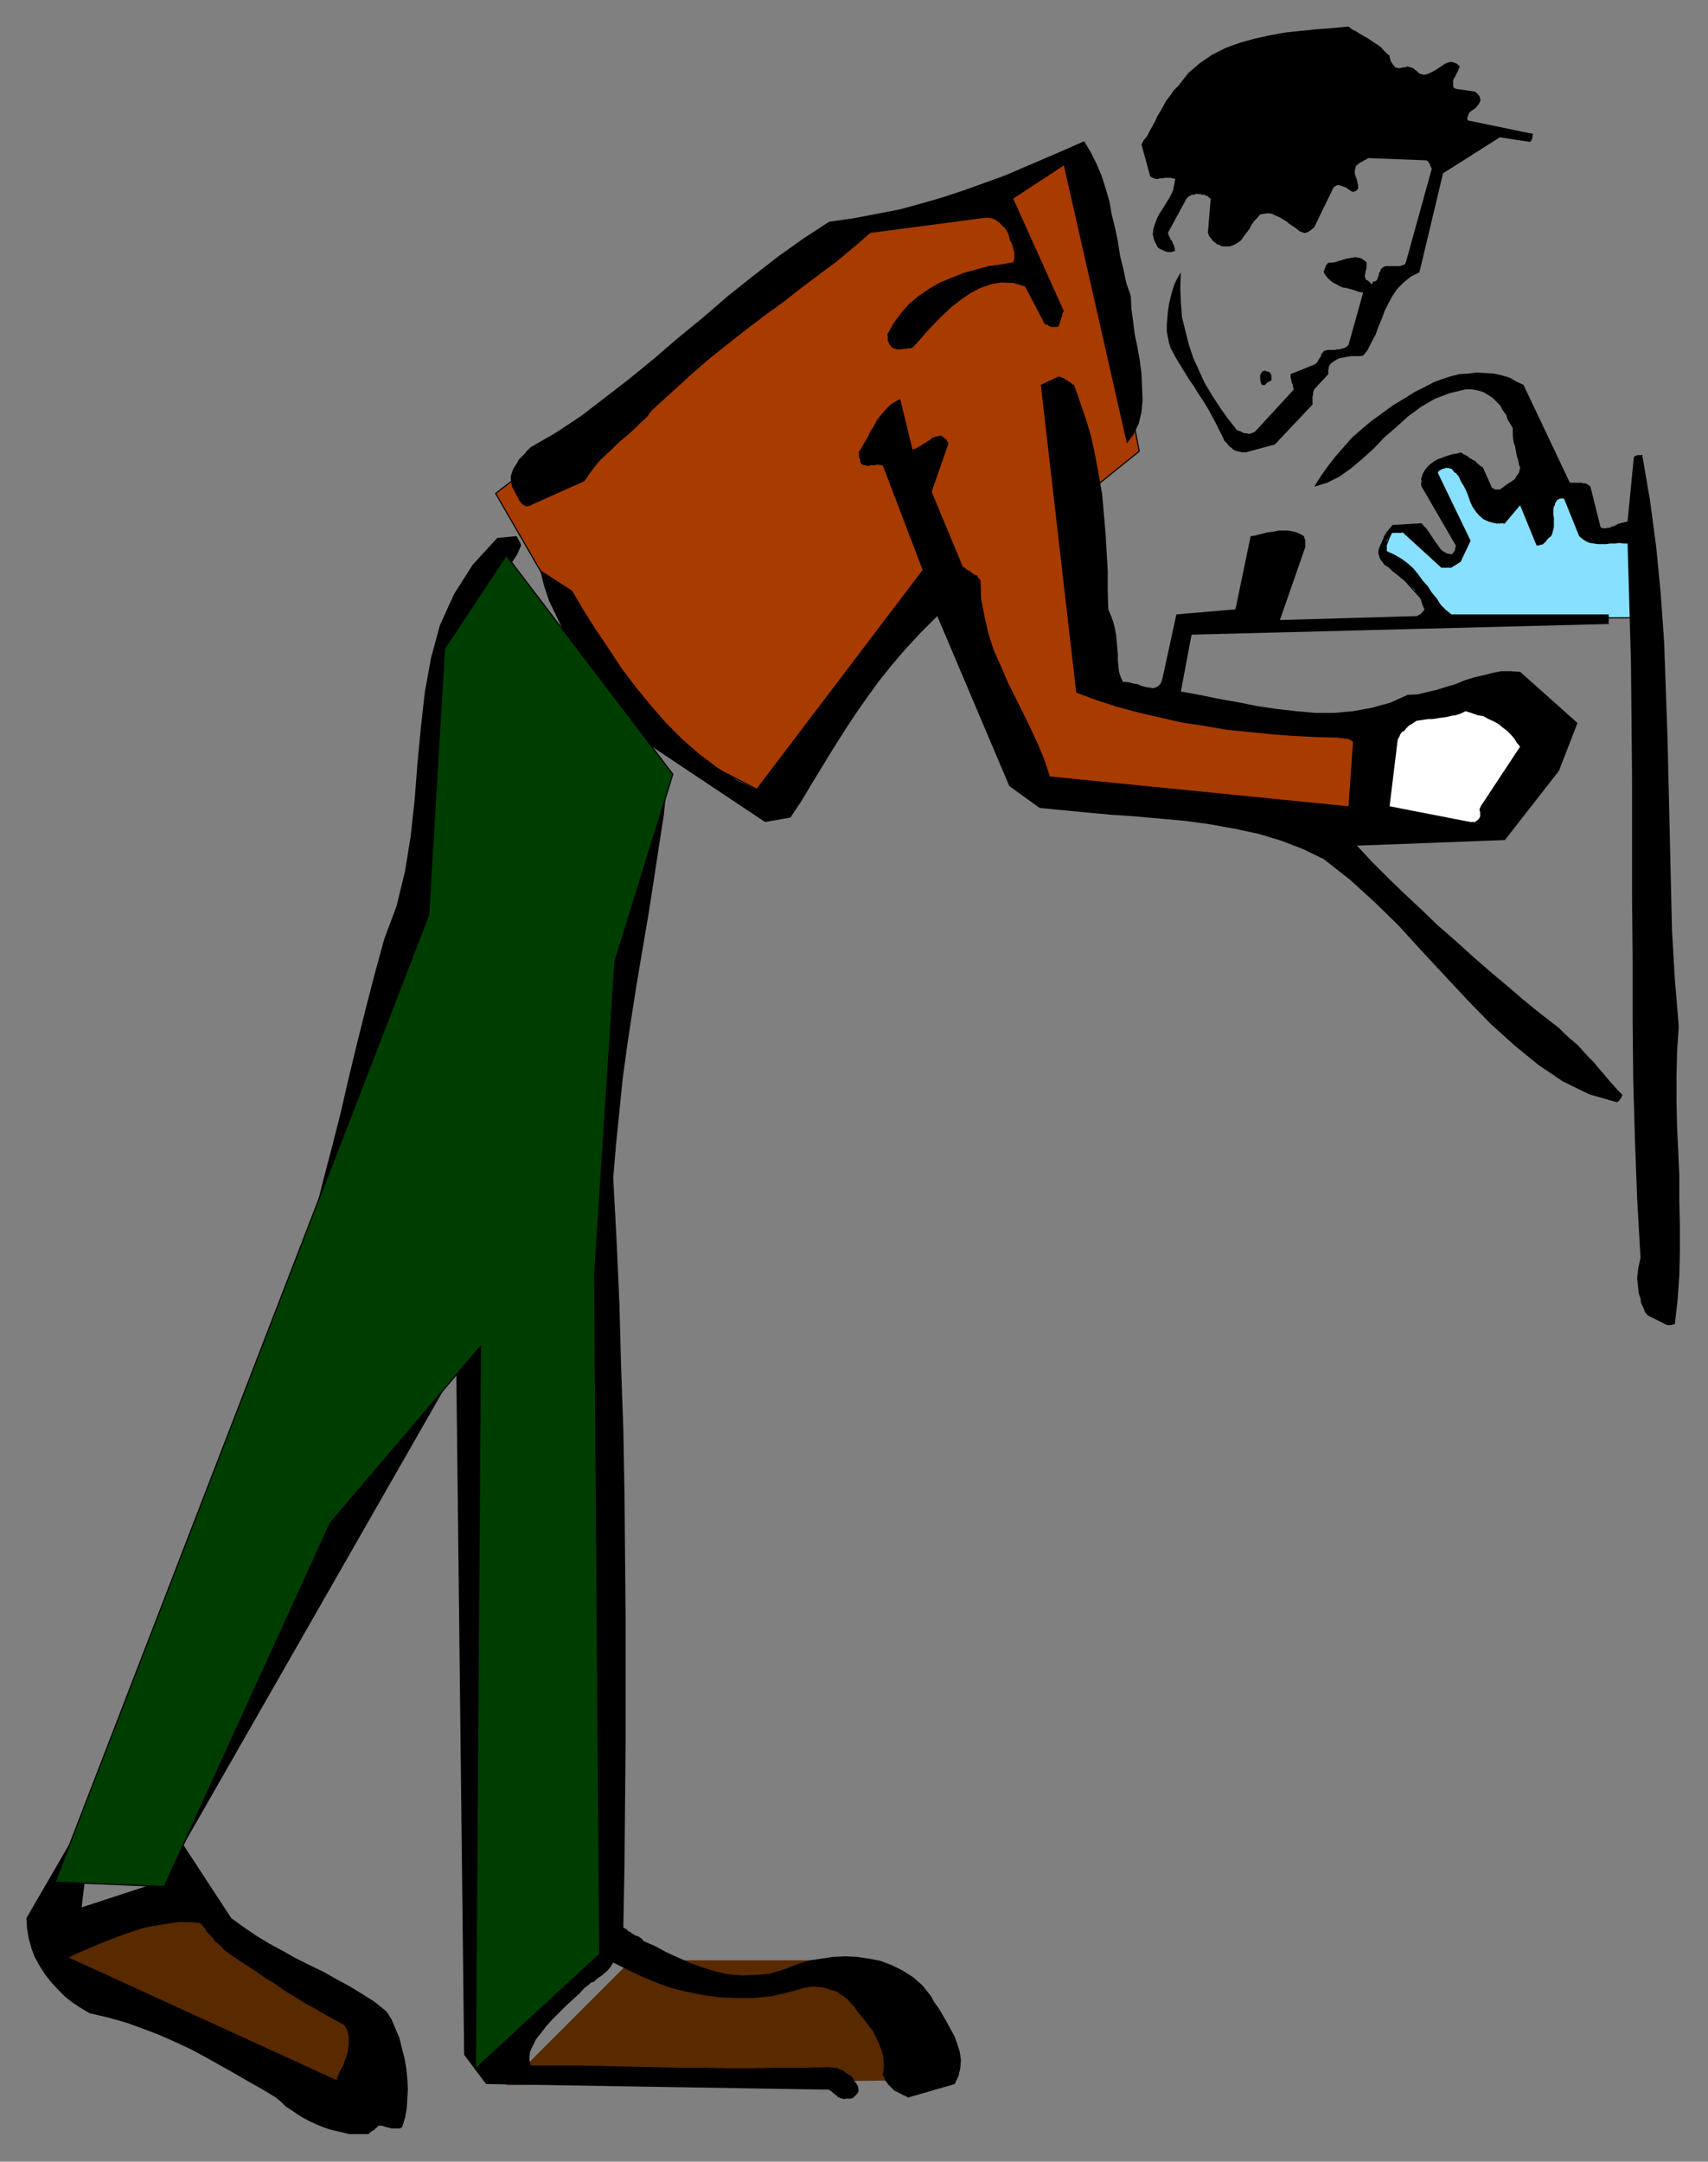 <?xml version="1.0" encoding="UTF-8" standalone="no"?>
<svg
   xmlns:dc="http://purl.org/dc/elements/1.1/"
   xmlns:cc="http://creativecommons.org/ns#"
   xmlns:rdf="http://www.w3.org/1999/02/22-rdf-syntax-ns#"
   xmlns:svg="http://www.w3.org/2000/svg"
   xmlns="http://www.w3.org/2000/svg"
   xmlns:sodipodi="http://sodipodi.sourceforge.net/DTD/sodipodi-0.dtd"
   xmlns:inkscape="http://www.inkscape.org/namespaces/inkscape"
   version="1.0"
   width="129.808mm"
   height="164.262mm"
   id="svg33"
   sodipodi:docname="CCM01281.WMF">
  <rect width="100%" height="100%" fill="#808080" stroke="none"/>
  <sodipodi:namedview
     pagecolor="#ffffff"
     bordercolor="#666666"
     borderopacity="1"
     objecttolerance="10"
     gridtolerance="10"
     guidetolerance="10"
     inkscape:pageopacity="0"
     inkscape:pageshadow="2"
     inkscape:window-width="640"
     inkscape:window-height="480"
     id="namedview35" />
  <defs
     id="defs3">
    <pattern
       id="WMFhbasepattern"
       patternUnits="userSpaceOnUse"
       width="6"
       height="6"
       x="0"
       y="0" />
  </defs>
  <path
     style="fill:#87e0ff;fill-rule:evenodd;fill-opacity:1;stroke:none;"
     d="  M 413.372,177.589   L 397.051,159.491   L 399.636,152.866   L 408.201,151.896   L 416.766,161.592   L 419.998,156.744   L 411.272,135.737   L 417.736,131.536   L 430.179,145.432   L 452.964,141.231   L 457.812,154.482   L 468.963,154.482   L 470.094,177.428   L 413.372,177.589   L 413.372,177.589  z "
     id="path5" />
  <path
     style="fill:none;stroke:#000000;stroke-width:0.323px;stroke-linecap:round;stroke-linejoin:round;stroke-miterlimit:4;stroke-dasharray:none;stroke-opacity:1;"
     d="  M 413.372,177.589   L 397.051,159.491   L 399.636,152.866   L 408.201,151.896   L 416.766,161.592   L 419.998,156.744   L 411.272,135.737   L 417.736,131.536   L 430.179,145.432   L 452.964,141.231   L 457.812,154.482   L 468.963,154.482   L 470.094,177.428   L 413.372,177.589   L 413.372,177.589  "
     id="path7" />
  <path
     style="fill:#592900;fill-rule:evenodd;fill-opacity:1;stroke:none;"
     d="  M 145.44,598.858   L 264.539,597.404   L 251.449,562.985   L 181.315,562.985   L 145.44,598.858   L 145.44,598.858  z "
     id="path9" />
  <path
     style="fill:#a83b00;fill-rule:evenodd;fill-opacity:1;stroke:none;"
     d="  M 142.369,141.716   L 239.329,66.899   L 310.756,44.438   L 327.24,129.596   L 312.211,141.716   L 313.827,198.111   L 394.142,213.301   L 391.072,237.055   L 298.798,229.622   L 272.134,165.308   L 225.917,231.076   L 191.496,213.301   L 160.307,172.741   L 142.369,141.716   L 142.369,141.716  z "
     id="path11" />
  <path
     style="fill:none;stroke:#000000;stroke-width:0.323px;stroke-linecap:round;stroke-linejoin:round;stroke-miterlimit:4;stroke-dasharray:none;stroke-opacity:1;"
     d="  M 142.369,141.716   L 239.329,66.899   L 310.756,44.438   L 327.24,129.596   L 312.211,141.716   L 313.827,198.111   L 394.142,213.301   L 391.072,237.055   L 298.798,229.622   L 272.134,165.308   L 225.917,231.076   L 191.496,213.301   L 160.307,172.741   L 142.369,141.716   L 142.369,141.716  "
     id="path13" />
  <path
     style="fill:#000000;fill-rule:evenodd;fill-opacity:1;stroke:none;"
     d="  M 100.353,612.917   L 105.848,612.917   L 106.171,612.594   L 106.333,612.432   L 106.494,612.271   L 106.817,612.109   L 106.979,611.947   L 107.302,611.786   L 107.625,611.624   L 107.787,611.301   L 108.11,611.139   L 108.433,610.816   L 108.595,610.655   L 108.595,610.493   L 109.08,610.493   L 109.726,610.493   L 110.211,610.655   L 110.696,610.816   L 111.342,610.978   L 111.989,611.139   L 112.635,611.301   L 113.12,611.301   L 113.928,611.301   L 114.574,611.301   L 115.221,611.139   L 115.544,610.816   L 116.352,608.231   L 116.837,605.484   L 116.998,602.737   L 117.16,599.99   L 116.998,596.919   L 116.675,593.849   L 116.19,591.102   L 115.382,588.032   L 114.736,585.285   L 113.605,582.699   L 112.473,579.952   L 111.019,577.69   L 107.625,574.943   L 104.07,572.681   L 100.353,570.418   L 96.475,568.318   L 92.758,566.217   L 88.718,564.278   L 84.84,562.339   L 81.123,560.238   L 77.245,558.137   L 73.528,555.875   L 69.973,553.451   L 66.418,550.866   L 52.682,529.859   L 131.057,392.829   L 133.32,590.132   L 139.622,598.535   L 238.198,600.151   L 238.521,600.474   L 238.845,600.636   L 239.168,600.959   L 239.491,601.282   L 239.814,601.444   L 240.137,601.767   L 240.461,601.929   L 240.622,602.252   L 241.107,602.413   L 241.43,602.575   L 242.077,602.737   L 242.561,602.898   L 242.885,602.737   L 243.369,602.737   L 243.854,602.737   L 244.339,602.737   L 244.824,602.575   L 245.147,602.413   L 245.47,602.09   L 245.793,601.767   L 246.117,601.444   L 246.44,600.959   L 246.601,600.636   L 246.601,600.151   L 246.44,599.182   L 245.955,598.374   L 245.47,597.727   L 245.147,597.081   L 244.501,596.273   L 243.693,595.788   L 242.885,595.303   L 242.238,594.657   L 241.269,594.334   L 240.299,593.849   L 239.329,593.849   L 238.198,593.687   L 230.926,593.849   L 223.493,593.849   L 216.382,594.011   L 209.272,594.011   L 202.161,593.849   L 195.051,593.849   L 187.941,593.687   L 180.83,593.526   L 173.72,593.364   L 166.771,593.203   L 159.661,593.203   L 152.389,593.203   L 152.065,591.425   L 152.227,589.324   L 153.035,587.547   L 154.005,585.608   L 155.459,583.83   L 156.913,581.891   L 158.691,579.952   L 160.63,578.013   L 162.569,576.074   L 164.509,574.296   L 166.448,572.519   L 167.902,570.903   L 169.033,570.095   L 169.68,569.449   L 170.649,569.126   L 171.296,568.479   L 172.104,567.833   L 172.912,567.348   L 173.397,566.863   L 174.043,566.379   L 174.689,565.732   L 175.336,564.924   L 175.659,564.439   L 176.144,563.631   L 180.022,565.571   L 184.062,567.51   L 188.264,569.287   L 192.627,570.903   L 197.313,572.034   L 202.161,573.004   L 207.009,573.65   L 211.696,573.812   L 216.705,573.812   L 221.553,573.327   L 226.401,572.196   L 231.088,570.903   L 232.865,570.58   L 234.481,570.58   L 236.097,570.741   L 237.39,571.065   L 238.683,571.549   L 240.137,571.873   L 241.269,572.681   L 242.561,573.489   L 243.531,574.296   L 244.501,575.428   L 245.47,576.397   L 246.278,577.69   L 247.409,578.983   L 248.541,580.437   L 249.51,581.73   L 250.641,583.184   L 251.449,584.638   L 252.096,586.093   L 252.742,587.547   L 253.389,589.324   L 253.712,590.779   L 253.873,592.395   L 253.873,594.011   L 253.55,595.95   L 254.035,596.596   L 254.197,597.404   L 254.681,598.05   L 255.166,598.697   L 255.813,599.343   L 256.297,599.828   L 256.944,600.474   L 257.752,600.798   L 258.398,601.121   L 259.206,601.605   L 260.014,601.929   L 260.822,602.413   L 274.235,598.535   L 275.366,596.111   L 275.851,593.849   L 276.012,591.587   L 275.689,589.324   L 275.043,587.224   L 274.235,584.962   L 273.104,582.861   L 271.972,580.76   L 270.841,578.821   L 269.71,576.882   L 268.417,575.104   L 267.448,573.327   L 265.024,570.257   L 262.276,567.833   L 259.206,565.894   L 256.297,564.439   L 252.904,563.147   L 249.51,562.5   L 246.278,562.016   L 242.885,561.854   L 239.329,562.016   L 236.097,562.5   L 232.704,562.985   L 229.472,563.955   L 225.27,565.571   L 221.069,566.863   L 217.029,567.186   L 213.15,567.348   L 209.272,567.025   L 205.555,566.217   L 202,565.086   L 198.283,563.793   L 195.051,562.339   L 191.496,560.723   L 188.264,558.945   L 184.87,557.491   L 184.385,556.845   L 183.739,556.36   L 183.093,556.037   L 182.446,555.875   L 182.123,555.552   L 181.638,555.39   L 181.315,555.067   L 180.83,554.744   L 180.345,554.582   L 180.184,554.259   L 179.699,553.936   L 179.053,553.613   L 179.376,535.838   L 179.537,518.224   L 179.699,500.288   L 179.699,482.351   L 179.699,464.414   L 179.537,446.478   L 179.376,428.702   L 179.053,410.604   L 178.406,392.506   L 177.921,374.408   L 177.113,356.309   L 176.144,338.211   L 176.952,328.677   L 177.921,319.143   L 178.891,309.609   L 180.184,300.076   L 181.638,290.542   L 183.093,281.331   L 184.709,271.797   L 186.325,262.263   L 187.779,252.891   L 189.233,243.357   L 190.688,233.985   L 191.657,224.289   L 191.657,223.966   L 191.496,223.643   L 191.334,223.32   L 191.334,223.158   L 191.173,222.835   L 191.011,222.512   L 190.688,222.35   L 190.526,222.188   L 190.203,222.027   L 189.718,222.027   L 189.395,222.027   L 188.91,222.027   L 184.709,234.469   L 181.153,246.75   L 177.921,259.031   L 174.851,271.635   L 172.265,284.078   L 170.003,296.682   L 168.225,309.286   L 166.609,321.729   L 165.317,334.495   L 164.509,346.937   L 163.862,359.541   L 163.539,371.984   L 164.185,376.508   L 164.509,381.033   L 164.832,385.396   L 164.832,389.759   L 164.832,394.122   L 164.832,398.323   L 164.67,402.525   L 164.509,406.726   L 164.509,410.766   L 164.509,414.967   L 164.67,419.007   L 164.832,422.724   L 165.478,434.035   L 165.64,445.67   L 165.317,457.143   L 164.832,468.616   L 164.509,480.089   L 164.185,491.4   L 164.185,502.873   L 164.509,514.023   L 165.155,525.173   L 166.609,536.322   L 168.872,547.149   L 171.781,557.976   L 171.781,558.137   L 171.781,558.299   L 171.781,558.622   L 171.781,558.784   L 171.781,559.107   L 171.619,559.268   L 171.457,559.43   L 171.457,559.592   L 171.296,559.753   L 171.296,559.915   L 170.973,560.076   L 170.649,560.238   L 164.832,560.561   L 142.369,585.123   L 143.339,557.976   L 148.025,527.435   L 150.126,496.571   L 150.288,465.707   L 148.833,434.52   L 146.409,403.333   L 143.339,371.984   L 139.945,340.635   L 136.875,309.448   L 134.613,278.261   L 133.32,247.558   L 133.805,216.856   L 136.39,186.638   L 136.39,183.406   L 136.875,180.498   L 137.521,177.751   L 138.491,175.165   L 139.622,172.741   L 140.915,170.479   L 142.369,168.378   L 143.985,166.116   L 145.44,164.015   L 146.894,161.753   L 148.51,159.329   L 149.641,156.744   L 149.641,156.582   L 149.641,156.421   L 149.641,156.421   L 149.48,156.097   L 149.48,155.936   L 149.318,155.613   L 149.157,155.451   L 148.995,155.128   L 148.833,154.805   L 148.672,154.482   L 148.51,154.158   L 148.187,153.997   L 142.854,154.482   L 135.744,162.238   L 130.411,170.641   L 126.371,179.528   L 123.785,189.062   L 122.008,198.919   L 120.877,209.1   L 119.907,219.28   L 119.099,229.783   L 117.968,240.125   L 116.352,250.144   L 113.928,260.162   L 110.373,269.696   L 107.625,279.715   L 105.04,289.734   L 102.616,299.429   L 100.192,309.448   L 97.929,319.305   L 95.505,328.839   L 92.92,338.696   L 90.496,348.391   L 87.587,357.925   L 84.355,367.459   L 81.123,376.993   L 77.245,386.204   L 73.043,397.031   L 68.842,407.696   L 64.64,418.361   L 60.6,429.026   L 56.398,439.529   L 52.197,450.033   L 47.995,460.536   L 43.794,471.039   L 39.754,481.22   L 35.714,491.4   L 31.674,501.58   L 27.634,511.437   L 28.28,511.922   L 29.088,512.084   L 29.896,512.245   L 30.704,512.084   L 31.512,511.599   L 32.482,511.276   L 33.128,510.791   L 33.936,509.983   L 34.582,509.337   L 35.39,508.69   L 36.037,507.882   L 36.522,507.074   L 45.41,490.269   L 54.136,473.302   L 62.862,455.688   L 71.427,438.075   L 79.669,420.138   L 87.91,401.878   L 95.344,383.457   L 102.616,364.551   L 109.241,345.483   L 115.221,325.93   L 120.392,306.378   L 124.593,286.34   L 124.755,286.34   L 124.917,286.502   L 125.078,286.34   L 125.24,286.502   L 125.401,286.34   L 125.563,286.34   L 125.725,286.34   L 125.886,286.34   L 126.048,286.502   L 126.371,286.34   L 126.371,286.502   L 126.533,286.34   L 127.664,293.935   L 128.633,301.368   L 129.28,308.963   L 130.249,316.558   L 130.896,323.991   L 131.381,331.586   L 131.865,339.181   L 132.35,346.452   L 132.673,354.047   L 132.835,361.642   L 132.835,369.075   L 132.673,376.508   L 117.16,386.204   L 110.534,397.031   L 104.07,408.019   L 98.091,419.492   L 92.273,430.965   L 86.294,442.599   L 80.638,454.557   L 74.982,466.676   L 69.326,478.473   L 63.509,490.592   L 57.53,502.388   L 51.389,513.861   L 44.925,525.334   L 45.086,525.496   L 45.086,525.657   L 45.086,525.981   L 45.086,526.304   L 45.086,526.465   L 45.086,526.789   L 45.086,526.95   L 45.086,527.273   L 45.086,527.597   L 45.086,527.758   L 45.086,528.081   L 45.086,528.404   L 45.571,529.536   L 45.894,530.667   L 46.379,531.636   L 46.864,532.767   L 47.349,533.575   L 47.834,534.545   L 48.157,535.353   L 48.318,536.161   L 48.48,536.969   L 48.48,537.938   L 48.318,538.585   L 48.157,539.716   L 23.432,547.795   L 26.018,526.95   L 25.856,526.627   L 25.694,526.465   L 25.533,526.304   L 25.21,526.142   L 25.048,525.819   L 24.725,525.657   L 24.563,525.496   L 24.24,525.173   L 23.917,525.011   L 23.594,524.849   L 23.27,524.688   L 22.786,524.688   L 7.595,550.866   L 7.757,553.774   L 8.242,556.683   L 9.05,559.592   L 10.019,562.177   L 11.474,564.763   L 12.928,567.025   L 14.706,569.287   L 16.806,571.549   L 18.746,573.489   L 21.008,575.266   L 23.27,576.72   L 25.694,578.175   L 31.189,579.467   L 36.36,580.922   L 41.208,582.699   L 45.894,584.477   L 50.258,586.416   L 54.782,588.517   L 58.984,590.779   L 63.024,593.041   L 67.064,595.303   L 70.942,597.566   L 74.982,599.828   L 79.022,602.252   L 80.638,603.545   L 82.093,604.999   L 83.87,606.13   L 85.486,607.261   L 87.102,608.231   L 88.88,609.2   L 90.657,610.008   L 92.597,610.816   L 94.374,611.463   L 96.313,611.947   L 98.414,612.432   L 100.353,612.917   L 100.353,612.917  z "
     id="path15" />
  <path
     style="fill:#592900;fill-rule:evenodd;fill-opacity:1;stroke:none;"
     d="  M 96.798,596.919   L 97.283,595.627   L 97.929,594.334   L 98.576,593.203   L 99.061,591.748   L 99.545,590.617   L 99.869,589.324   L 100.03,588.032   L 100.192,586.739   L 100.192,585.285   L 100.03,584.154   L 99.545,582.699   L 98.899,581.568   L 96.152,580.114   L 93.243,578.498   L 90.496,576.882   L 87.587,575.266   L 84.678,573.489   L 81.77,571.711   L 79.022,569.772   L 76.114,567.994   L 73.366,566.055   L 70.619,564.278   L 67.872,562.5   L 65.125,560.561   L 64.155,559.753   L 63.509,558.945   L 62.539,558.137   L 61.731,557.491   L 61.246,556.683   L 60.6,556.037   L 59.954,555.39   L 59.307,554.744   L 58.984,553.936   L 58.499,553.451   L 58.014,552.805   L 57.53,552.32   L 54.459,551.997   L 51.227,551.997   L 48.157,552.482   L 44.925,552.966   L 41.531,553.613   L 38.461,554.582   L 35.229,555.713   L 32.158,556.845   L 28.926,558.137   L 25.856,559.43   L 22.786,560.723   L 19.715,562.177   L 96.637,597.404   L 96.798,597.242   L 96.798,597.242   L 96.798,597.242   L 96.798,597.242   L 96.798,597.081   L 96.798,597.081   L 96.798,597.081   L 96.798,596.919   L 96.798,596.919   L 96.798,596.919   L 96.798,596.919   L 96.798,596.919   L 96.798,596.919  z "
     id="path17" />
  <path
     style="fill:#000000;fill-rule:evenodd;fill-opacity:1;stroke:none;"
     d="  M 478.82,380.548   L 478.82,380.548   L 478.982,380.548   L 479.143,380.548   L 479.305,380.548   L 479.467,380.548   L 479.628,380.548   L 479.951,380.548   L 480.113,380.548   L 480.275,380.548   L 480.436,380.387   L 480.759,380.387   L 481.083,380.225   L 481.891,373.277   L 482.375,366.167   L 482.537,359.218   L 482.537,351.946   L 482.375,344.836   L 482.375,337.726   L 482.052,330.455   L 481.729,323.506   L 481.567,316.396   L 481.567,309.125   L 481.729,302.015   L 482.214,294.743   L 481.083,281.169   L 480.275,267.272   L 479.951,253.376   L 479.628,239.479   L 479.305,225.582   L 478.982,211.847   L 478.497,198.111   L 478.012,184.376   L 477.043,170.641   L 475.75,157.229   L 473.972,143.817   L 471.71,130.566   L 471.387,130.728   L 471.225,130.728   L 470.902,130.728   L 470.74,130.728   L 470.417,130.728   L 470.255,130.728   L 470.094,130.889   L 469.771,130.889   L 469.609,131.051   L 469.447,131.212   L 469.286,131.374   L 469.286,131.536   L 467.508,149.795   L 466.7,149.957   L 466.054,150.119   L 465.407,150.28   L 464.761,150.442   L 464.276,150.765   L 463.63,151.088   L 462.983,151.25   L 462.337,151.573   L 461.852,151.573   L 461.044,151.734   L 460.398,151.734   L 459.751,151.411   L 456.843,139.777   L 456.519,139.454   L 456.035,139.13   L 455.711,138.969   L 455.388,138.807   L 454.742,138.807   L 454.257,138.646   L 453.611,138.646   L 453.126,138.646   L 452.479,138.646   L 451.833,138.646   L 451.187,138.646   L 450.863,138.484   L 437.612,110.529   L 435.512,109.559   L 433.572,108.428   L 431.31,107.782   L 429.048,107.297   L 426.624,107.135   L 424.2,106.974   L 421.776,107.297   L 419.19,107.458   L 416.604,108.105   L 414.18,108.913   L 411.918,109.721   L 409.817,110.852   L 406.262,112.629   L 403.192,114.568   L 399.96,116.508   L 396.889,118.77   L 393.98,120.871   L 391.072,123.294   L 388.324,125.718   L 385.9,128.465   L 383.638,131.051   L 381.376,133.959   L 379.436,136.706   L 377.497,139.777   L 381.214,138.646   L 384.769,136.868   L 388.163,134.444   L 391.233,131.859   L 394.627,128.788   L 397.697,125.557   L 401.091,122.648   L 404.484,119.578   L 408.201,116.831   L 412.08,114.568   L 416.281,112.953   L 420.968,111.821   L 422.745,111.821   L 424.523,112.145   L 426.139,112.629   L 427.432,113.437   L 428.724,114.245   L 429.856,115.376   L 430.987,116.508   L 431.633,117.8   L 432.603,119.093   L 433.088,120.547   L 433.896,121.84   L 434.542,122.971   L 434.542,124.264   L 434.542,125.233   L 434.704,126.365   L 434.865,127.334   L 435.188,128.142   L 435.35,129.112   L 435.512,129.92   L 435.673,130.889   L 435.996,131.859   L 436.158,132.505   L 436.32,133.475   L 436.643,134.283   L 436.481,135.091   L 436.32,135.737   L 435.996,136.222   L 435.512,136.868   L 435.188,137.514   L 434.542,137.999   L 433.896,138.484   L 433.249,138.807   L 432.603,139.292   L 431.956,139.777   L 431.31,140.261   L 430.825,140.585   L 430.664,140.585   L 430.502,140.585   L 430.34,140.585   L 430.179,140.585   L 430.017,140.585   L 429.694,140.585   L 429.371,140.585   L 429.209,140.423   L 428.886,140.261   L 428.724,140.261   L 428.563,140.1   L 428.401,139.777   L 425.977,134.283   L 425.492,133.959   L 425.169,133.798   L 424.684,133.313   L 424.2,132.99   L 423.876,132.505   L 423.23,132.182   L 422.745,131.859   L 422.099,131.536   L 421.614,131.051   L 420.968,130.728   L 420.321,130.404   L 419.675,129.92   L 418.544,130.243   L 417.412,130.404   L 416.281,130.728   L 415.312,131.051   L 414.019,131.536   L 413.049,131.859   L 411.918,132.505   L 410.787,133.313   L 410.14,133.959   L 409.332,134.929   L 408.686,136.06   L 408.363,137.03   L 408.363,137.191   L 408.201,137.514   L 408.201,137.676   L 408.201,137.838   L 408.363,138.161   L 408.201,138.484   L 408.363,138.646   L 408.201,138.807   L 408.201,139.13   L 408.363,139.454   L 408.201,139.615   L 408.363,139.777   L 418.22,156.744   L 418.059,157.067   L 418.059,157.39   L 418.059,157.552   L 417.897,157.875   L 417.897,158.037   L 417.736,158.36   L 417.574,158.521   L 417.412,158.683   L 417.412,158.845   L 417.251,159.006   L 417.089,159.168   L 416.928,159.168   L 415.796,159.006   L 415.15,158.683   L 414.342,158.198   L 413.534,157.39   L 413.049,156.582   L 412.403,155.774   L 411.756,154.805   L 411.11,153.835   L 410.464,152.866   L 409.817,151.896   L 409.009,151.088   L 408.363,150.28   L 399.96,150.765   L 399.636,151.25   L 399.152,151.734   L 398.828,152.219   L 398.344,152.704   L 398.02,153.35   L 397.536,153.997   L 397.374,154.643   L 397.051,155.29   L 396.728,156.097   L 396.404,156.744   L 396.081,157.552   L 395.92,158.36   L 395.92,158.521   L 395.92,158.683   L 395.92,158.845   L 395.92,159.006   L 396.081,159.329   L 396.081,159.491   L 396.243,159.814   L 396.243,160.137   L 396.404,160.46   L 396.566,160.784   L 396.728,160.945   L 396.889,161.107   L 397.697,162.238   L 398.99,163.046   L 400.121,164.177   L 401.414,165.147   L 402.545,166.116   L 403.838,167.086   L 404.969,168.217   L 406.262,169.348   L 407.07,170.641   L 408.04,171.933   L 408.524,173.549   L 409.171,175.004   L 409.009,175.327   L 408.848,175.488   L 408.686,175.65   L 408.524,175.812   L 408.524,175.973   L 408.201,176.135   L 408.04,176.458   L 407.716,176.458   L 407.555,176.62   L 407.232,176.781   L 407.07,176.943   L 406.908,176.943   L 367.64,178.074   L 375.073,156.744   L 374.912,156.744   L 374.912,156.582   L 374.912,156.421   L 374.912,156.421   L 374.912,156.097   L 374.912,155.936   L 374.912,155.613   L 374.912,155.29   L 374.912,154.966   L 374.75,154.643   L 374.588,154.32   L 374.588,153.997   L 373.457,153.35   L 372.326,152.866   L 371.033,152.542   L 369.902,152.381   L 368.448,152.381   L 367.155,152.381   L 365.862,152.704   L 364.246,152.866   L 362.953,153.189   L 361.66,153.512   L 360.368,153.835   L 359.236,153.997   L 354.873,175.004   L 337.905,176.458   L 333.865,195.041   L 333.38,196.334   L 332.734,196.98   L 331.926,197.465   L 331.118,197.627   L 330.148,197.465   L 329.017,197.303   L 327.886,196.98   L 326.755,196.495   L 325.624,196.334   L 324.492,196.011   L 323.523,195.849   L 322.553,195.849   L 321.907,194.395   L 321.422,192.94   L 321.26,191.324   L 321.099,189.709   L 321.099,187.931   L 320.937,186.154   L 320.776,184.376   L 320.614,182.598   L 320.291,180.659   L 319.806,178.72   L 319.16,176.943   L 318.352,175.004   L 318.19,169.671   L 318.19,164.015   L 317.867,158.521   L 317.544,152.866   L 317.059,147.372   L 316.574,141.877   L 315.604,136.383   L 314.635,131.051   L 313.504,125.718   L 312.049,120.709   L 310.272,115.538   L 308.494,110.529   L 308.009,110.367   L 307.848,110.205   L 307.524,109.882   L 307.201,109.721   L 306.878,109.559   L 306.555,109.236   L 306.232,109.074   L 305.747,108.751   L 305.585,108.59   L 305.1,108.428   L 304.616,108.266   L 304.131,108.105   L 298.96,110.529   L 309.14,198.919   L 314.796,201.02   L 320.776,202.959   L 326.755,204.575   L 333.057,206.029   L 339.36,207.484   L 345.824,208.453   L 352.288,209.584   L 358.752,210.231   L 365.216,210.877   L 371.68,211.362   L 377.982,211.685   L 384.446,211.847   L 384.769,212.008   L 385.092,212.008   L 385.577,212.008   L 385.9,212.008   L 386.224,212.17   L 386.708,212.17   L 387.032,212.17   L 387.516,212.331   L 387.84,212.493   L 388.163,212.655   L 388.324,212.816   L 388.648,212.978   L 387.355,231.561   L 301.545,222.996   L 300.091,218.472   L 298.313,214.109   L 296.212,209.584   L 294.112,205.221   L 291.849,200.697   L 289.587,196.172   L 287.648,191.648   L 285.547,186.961   L 283.931,182.114   L 282.8,177.104   L 281.83,172.095   L 281.668,166.763   L 281.345,166.278   L 280.86,165.793   L 280.699,165.308   L 280.214,165.147   L 279.568,164.823   L 279.083,164.5   L 278.76,164.177   L 278.275,163.854   L 277.628,163.531   L 277.144,163.046   L 276.659,162.884   L 276.336,162.238   L 267.609,141.231   L 272.457,127.334   L 272.457,127.334   L 272.457,127.173   L 272.296,127.011   L 272.134,126.849   L 271.972,126.688   L 271.972,126.526   L 271.811,126.203   L 271.488,126.041   L 271.326,125.88   L 271.003,125.557   L 270.68,125.395   L 270.356,125.072   L 269.71,125.233   L 268.902,125.395   L 268.256,125.557   L 267.609,125.88   L 267.125,126.365   L 266.478,126.688   L 265.832,127.173   L 265.185,127.496   L 264.539,127.981   L 263.892,128.304   L 263.084,128.788   L 262.115,129.112   L 258.56,114.568   L 257.105,115.376   L 255.813,116.184   L 254.681,117.315   L 253.712,118.447   L 252.581,119.739   L 251.773,120.871   L 250.965,122.486   L 249.995,123.941   L 249.349,125.395   L 248.379,127.011   L 247.571,128.465   L 246.601,129.92   L 246.763,130.404   L 246.763,130.728   L 246.763,131.212   L 246.925,131.536   L 246.925,131.859   L 247.086,132.02   L 247.086,132.344   L 247.086,132.667   L 247.248,132.828   L 247.248,132.99   L 247.248,132.99   L 247.248,132.99   L 247.571,133.313   L 248.056,133.636   L 248.541,133.636   L 249.187,133.798   L 249.51,133.798   L 250.157,133.636   L 250.641,133.636   L 251.288,133.636   L 251.773,133.475   L 252.419,133.475   L 253.065,133.636   L 253.55,133.636   L 265.024,163.692   L 217.19,226.713   L 211.534,223.966   L 206.201,220.573   L 201.03,216.694   L 196.021,212.331   L 191.334,207.645   L 186.971,202.636   L 182.608,197.303   L 178.568,191.971   L 174.851,186.315   L 171.134,180.821   L 167.579,175.165   L 164.347,169.671   L 155.136,163.692   L 156.267,168.217   L 157.721,172.58   L 159.661,176.62   L 161.761,180.983   L 164.185,184.861   L 166.771,188.739   L 169.195,192.617   L 172.104,196.495   L 175.013,200.374   L 177.921,204.09   L 180.669,207.968   L 183.416,211.847   L 219.776,236.085   L 227.048,234.793   L 230.28,229.945   L 233.35,224.774   L 236.421,219.765   L 239.491,214.755   L 242.561,209.907   L 245.632,205.221   L 249.025,200.374   L 252.419,195.687   L 256.297,190.84   L 260.176,186.315   L 264.539,181.629   L 269.225,176.943   L 289.91,225.743   L 298.636,232.046   L 305.262,232.692   L 312.049,233.338   L 318.998,233.985   L 326.108,234.469   L 333.38,235.116   L 340.491,235.762   L 347.601,236.732   L 354.712,238.024   L 361.499,239.479   L 367.963,241.418   L 374.265,243.842   L 380.244,246.75   L 387.678,252.568   L 394.788,259.031   L 401.737,265.818   L 408.363,273.09   L 414.988,280.2   L 421.614,287.31   L 428.24,294.097   L 435.027,300.237   L 441.976,305.893   L 448.924,310.579   L 456.519,314.296   L 464.438,316.558   L 464.438,316.558   L 464.438,316.558   L 464.599,316.558   L 464.761,316.396   L 464.923,316.235   L 465.084,316.073   L 465.246,315.912   L 465.407,315.588   L 465.731,315.265   L 465.731,315.104   L 465.892,314.78   L 466.054,314.457   L 464.599,313.003   L 463.307,311.549   L 462.014,310.094   L 460.559,308.317   L 459.105,306.701   L 457.812,305.085   L 456.196,303.469   L 454.58,301.691   L 453.126,300.076   L 451.187,298.46   L 449.571,297.005   L 447.793,295.228   L 442.784,291.35   L 437.774,287.31   L 433.088,283.27   L 428.078,279.069   L 423.068,274.706   L 418.059,270.181   L 413.049,265.818   L 408.363,261.294   L 403.515,256.769   L 398.828,252.244   L 394.142,247.558   L 389.779,242.872   L 432.28,241.256   L 447.793,221.38   L 453.126,207.645   L 436.643,192.94   L 433.896,192.779   L 431.148,192.779   L 428.724,193.264   L 426.139,193.91   L 423.392,194.556   L 420.806,195.364   L 418.059,196.495   L 415.312,197.303   L 412.726,198.111   L 409.979,198.758   L 407.232,199.404   L 404.323,199.566   L 399.313,201.828   L 393.98,203.282   L 388.648,204.252   L 383.315,204.737   L 377.82,204.737   L 372.326,204.252   L 366.67,203.605   L 361.176,202.797   L 355.52,201.666   L 350.025,200.697   L 344.531,199.566   L 339.198,198.596   L 342.268,182.275   L 462.175,179.205   L 462.175,179.043   L 462.014,178.882   L 462.014,178.72   L 462.014,178.559   L 462.175,178.397   L 462.014,178.074   L 462.175,177.912   L 462.014,177.589   L 462.014,177.428   L 462.175,177.104   L 462.014,176.781   L 462.175,176.458   L 416.928,176.458   L 415.312,175.165   L 413.857,173.711   L 412.726,171.933   L 411.272,170.156   L 410.14,168.378   L 408.686,166.763   L 407.393,164.985   L 405.939,163.208   L 404.323,161.753   L 402.545,160.46   L 400.606,159.329   L 398.505,158.36   L 398.344,158.198   L 398.344,158.037   L 398.344,157.875   L 398.344,157.713   L 398.344,157.39   L 398.344,157.067   L 398.344,156.905   L 398.344,156.582   L 398.344,156.421   L 398.344,156.097   L 398.344,155.774   L 398.344,155.29   L 398.344,155.29   L 398.344,155.128   L 398.344,155.128   L 398.505,154.966   L 398.667,154.643   L 398.828,154.482   L 398.99,154.158   L 399.152,154.158   L 399.313,153.835   L 399.636,153.674   L 399.636,153.35   L 399.96,153.027   L 400.121,153.027   L 400.283,153.027   L 400.444,153.027   L 400.606,153.027   L 400.929,153.027   L 401.091,153.027   L 401.414,153.027   L 401.737,153.027   L 401.899,153.027   L 402.222,153.027   L 402.545,153.027   L 402.868,152.866   L 414.019,163.046   L 414.019,163.046   L 414.342,163.046   L 414.504,163.046   L 414.665,163.046   L 414.988,163.046   L 415.312,163.046   L 415.473,163.046   L 415.796,163.046   L 415.958,163.046   L 416.281,163.046   L 416.604,163.046   L 416.928,163.046   L 417.089,162.884   L 417.412,162.723   L 417.412,162.561   L 417.736,162.561   L 417.897,162.4   L 418.22,162.238   L 418.382,162.076   L 418.705,161.915   L 418.867,161.753   L 419.19,161.592   L 419.513,161.43   L 419.675,161.107   L 422.422,155.29   L 413.049,135.899   L 413.049,135.899   L 413.049,135.737   L 413.049,135.575   L 413.211,135.414   L 413.372,135.252   L 413.534,135.091   L 413.857,134.929   L 414.18,134.767   L 414.504,134.606   L 414.827,134.606   L 415.15,134.444   L 415.473,134.283   L 415.635,134.444   L 415.796,134.444   L 416.12,134.444   L 416.281,134.444   L 416.604,134.606   L 416.766,134.606   L 417.089,134.767   L 417.251,134.929   L 417.412,135.252   L 417.574,135.414   L 417.897,135.737   L 418.22,135.899   L 419.028,136.868   L 419.675,138.322   L 420.483,139.615   L 421.129,140.908   L 421.776,142.524   L 422.26,143.978   L 422.907,145.432   L 423.876,146.887   L 424.846,148.018   L 426.139,149.149   L 427.593,149.795   L 429.371,150.28   L 429.694,150.28   L 430.017,150.442   L 430.34,150.28   L 430.664,150.442   L 430.987,150.28   L 431.148,150.28   L 431.472,150.28   L 431.795,150.28   L 431.956,150.442   L 432.118,150.28   L 432.118,150.442   L 432.28,150.28   L 436.643,145.109   L 441.329,156.582   L 441.814,156.744   L 442.137,156.582   L 442.622,156.421   L 442.945,156.421   L 443.268,156.259   L 443.591,155.936   L 443.915,155.613   L 444.238,155.29   L 444.399,154.966   L 444.723,154.643   L 445.046,154.32   L 445.531,153.997   L 445.854,153.35   L 446.015,152.704   L 446.177,152.058   L 446.339,151.411   L 446.339,150.765   L 446.339,149.957   L 446.339,149.472   L 446.339,148.664   L 446.177,147.856   L 446.177,147.21   L 446.177,146.402   L 446.339,145.432   L 446.5,145.271   L 446.662,144.948   L 446.662,144.624   L 446.823,144.301   L 446.985,144.14   L 447.147,143.817   L 447.47,143.493   L 447.793,143.332   L 448.116,143.17   L 448.439,143.17   L 448.763,143.17   L 449.247,143.17   L 453.611,153.997   L 454.58,154.805   L 455.55,155.451   L 456.681,155.936   L 457.812,156.097   L 458.943,156.259   L 460.075,156.259   L 461.367,156.259   L 462.499,156.097   L 463.953,156.097   L 465.084,155.936   L 466.377,156.097   L 467.508,156.097   L 467.993,172.903   L 468.478,189.87   L 468.639,206.676   L 468.801,223.804   L 468.801,240.933   L 468.801,258.062   L 468.963,275.19   L 468.963,292.481   L 469.124,309.609   L 469.609,326.9   L 470.255,344.028   L 471.225,361.157   L 470.902,362.773   L 470.579,364.227   L 470.417,365.682   L 470.255,367.136   L 470.417,368.59   L 470.579,370.206   L 470.74,371.499   L 471.225,372.953   L 471.387,374.246   L 472.033,375.539   L 472.518,376.832   L 473.326,377.801   L 478.82,380.548   L 478.82,380.548  z "
     id="path19" />
  <path
     style="fill:#ffffff;fill-rule:evenodd;fill-opacity:1;stroke:none;"
     d="  M 422.422,236.085   L 422.584,236.085   L 422.745,236.085   L 422.907,236.085   L 423.068,236.085   L 423.23,236.085   L 423.392,236.085   L 423.715,236.085   L 423.876,235.924   L 424.038,235.762   L 424.2,235.762   L 424.361,235.601   L 424.684,235.277   L 424.846,235.116   L 425.008,234.793   L 425.169,234.469   L 425.169,234.308   L 425.169,233.985   L 425.169,233.5   L 425.169,233.177   L 425.008,232.853   L 425.008,232.53   L 425.008,232.207   L 425.169,232.046   L 425.331,231.561   L 436.643,214.432   L 435.673,213.301   L 435.027,212.17   L 433.896,210.877   L 432.926,209.907   L 431.633,208.938   L 430.502,207.968   L 429.048,207.16   L 427.593,206.514   L 426.139,205.706   L 424.361,205.383   L 422.584,204.737   L 420.968,204.252   L 419.675,204.898   L 418.22,205.383   L 417.089,205.544   L 415.796,205.868   L 414.827,206.029   L 413.534,206.191   L 412.564,206.352   L 411.433,206.514   L 410.302,206.514   L 409.171,206.676   L 408.04,206.837   L 406.908,206.999   L 406.424,207.322   L 405.939,207.645   L 405.454,207.968   L 404.808,208.292   L 404.323,208.776   L 403.838,209.261   L 403.353,209.907   L 402.707,210.231   L 402.222,210.877   L 401.899,211.685   L 401.576,212.17   L 401.414,212.978   L 399.152,231.561   L 422.422,236.085   L 422.422,236.085  z "
     id="path21" />
  <path
     style="fill:#000000;fill-rule:evenodd;fill-opacity:1;stroke:none;"
     d="  M 152.389,145.109   L 167.902,138.161   L 169.195,136.222   L 170.649,134.283   L 171.942,132.667   L 173.558,131.051   L 175.336,129.435   L 177.113,127.657   L 178.729,126.203   L 180.507,124.749   L 182.446,122.971   L 184.062,121.355   L 185.84,119.739   L 187.294,117.8   L 192.789,112.791   L 198.121,107.943   L 203.454,103.257   L 208.949,98.894   L 214.281,94.693   L 219.614,90.653   L 224.947,86.775   L 230.118,82.735   L 235.289,78.857   L 240.461,74.978   L 245.309,70.939   L 249.995,66.899   L 283.123,62.536   L 283.769,62.536   L 284.577,62.698   L 285.385,62.859   L 286.032,63.182   L 286.678,63.667   L 287.324,64.152   L 287.809,64.798   L 288.456,65.283   L 288.94,65.929   L 289.425,66.737   L 289.748,67.545   L 289.91,68.353   L 290.072,69   L 290.395,69.484   L 290.718,70.131   L 290.88,70.777   L 291.041,71.423   L 291.203,71.908   L 291.364,72.555   L 291.364,73.201   L 291.364,73.686   L 291.364,74.171   L 291.203,74.817   L 291.041,75.302   L 287.486,75.948   L 283.931,76.433   L 280.376,77.402   L 276.82,78.372   L 273.588,79.665   L 270.033,81.119   L 266.963,82.896   L 263.892,84.997   L 261.145,87.259   L 258.721,90.007   L 256.621,92.915   L 254.843,96.147   L 255.005,96.47   L 255.005,96.632   L 255.005,96.793   L 255.005,97.117   L 255.005,97.44   L 255.005,97.763   L 255.005,97.924   L 255.166,98.248   L 255.328,98.409   L 255.328,98.732   L 255.489,98.894   L 255.651,99.056   L 255.974,99.54   L 256.297,99.864   L 256.621,100.025   L 257.105,100.187   L 257.752,100.348   L 258.398,100.348   L 258.883,100.348   L 259.529,100.187   L 260.337,100.187   L 260.822,100.025   L 261.469,100.025   L 262.115,99.864   L 264.054,97.763   L 266.155,95.339   L 268.417,92.915   L 270.841,90.491   L 273.427,88.067   L 276.174,85.967   L 278.76,84.189   L 281.507,82.735   L 284.739,81.604   L 287.648,81.119   L 291.041,81.281   L 294.435,82.25   L 300.091,93.077   L 300.414,93.238   L 300.737,93.238   L 301.06,93.4   L 301.222,93.562   L 301.545,93.723   L 301.868,93.885   L 302.192,93.885   L 302.515,93.885   L 303,93.885   L 303.323,93.885   L 303.646,93.885   L 304.131,93.723   L 304.131,93.4   L 304.292,93.077   L 304.454,92.754   L 304.454,92.43   L 304.616,92.107   L 304.777,91.622   L 304.777,91.461   L 304.939,91.138   L 305.1,90.814   L 305.1,90.33   L 305.262,89.845   L 305.585,89.36   L 291.041,57.042   L 305.585,47.508   L 323.684,127.334   L 325.624,124.749   L 327.078,121.678   L 327.886,118.447   L 328.209,114.892   L 328.048,111.175   L 327.886,107.297   L 327.401,103.58   L 326.755,99.864   L 325.947,95.985   L 325.462,92.107   L 324.977,88.552   L 324.816,84.997   L 323.523,81.281   L 322.715,77.402   L 321.745,73.524   L 321.099,69.323   L 320.291,65.445   L 319.321,61.566   L 318.675,57.85   L 317.544,53.972   L 316.412,50.417   L 314.958,47.023   L 313.342,43.791   L 311.403,40.559   L 305.585,43.145   L 299.929,45.569   L 294.273,47.993   L 288.617,50.417   L 282.8,52.517   L 276.982,54.618   L 271.164,56.557   L 265.024,58.335   L 258.56,60.112   L 251.934,61.405   L 245.147,62.698   L 238.198,63.667   L 230.765,68.515   L 223.493,73.686   L 216.221,79.341   L 209.11,84.997   L 202,91.138   L 194.889,96.955   L 187.941,102.934   L 180.83,108.751   L 173.72,114.245   L 166.771,119.578   L 159.661,124.264   L 152.389,128.465   L 151.419,129.435   L 150.773,130.243   L 149.803,131.212   L 148.995,132.02   L 148.51,132.99   L 147.864,133.959   L 147.379,134.767   L 147.056,135.737   L 146.733,136.706   L 146.733,137.676   L 146.894,138.646   L 147.056,139.777   L 147.541,140.585   L 147.864,141.231   L 148.187,141.877   L 148.51,142.524   L 148.833,143.009   L 148.995,143.493   L 149.318,143.978   L 149.641,144.301   L 149.965,144.786   L 150.449,145.109   L 150.934,145.271   L 151.257,145.432   L 151.419,145.432   L 151.419,145.432   L 151.581,145.432   L 151.581,145.432   L 151.742,145.271   L 151.904,145.271   L 152.065,145.271   L 152.227,145.271   L 152.227,145.271   L 152.389,145.271   L 152.389,145.271   L 152.389,145.109   L 152.389,145.109  z "
     id="path23" />
  <path
     style="fill:#000000;fill-rule:evenodd;fill-opacity:1;stroke:none;"
     d="  M 357.782,129.92   L 366.185,127.657   L 377.012,116.184   L 377.012,115.861   L 377.012,115.538   L 377.012,115.053   L 377.012,114.73   L 377.012,114.407   L 377.012,114.084   L 377.012,113.922   L 377.174,113.437   L 377.174,113.114   L 377.174,112.791   L 377.336,112.306   L 377.497,111.821   L 381.537,107.458   L 381.537,107.297   L 381.537,107.297   L 381.537,107.135   L 381.537,106.974   L 381.537,106.65   L 381.537,106.327   L 381.537,106.166   L 381.699,105.842   L 381.699,105.519   L 381.699,105.196   L 381.86,105.035   L 382.022,104.711   L 382.507,104.227   L 383.153,103.742   L 383.961,103.257   L 384.608,102.934   L 385.416,102.772   L 386.224,102.611   L 387.032,102.449   L 388.001,102.287   L 388.809,102.287   L 389.779,102.287   L 390.587,102.287   L 391.556,102.126   L 392.849,100.51   L 393.98,98.248   L 395.112,96.147   L 395.92,93.885   L 396.889,91.622   L 397.697,89.36   L 398.828,87.098   L 399.96,84.997   L 401.414,82.896   L 403.192,81.119   L 405.131,79.503   L 407.716,78.21   L 414.504,49.77   L 430.825,39.428   L 439.228,40.721   L 439.228,40.721   L 439.39,40.721   L 439.551,40.721   L 439.713,40.559   L 439.875,40.398   L 439.875,40.236   L 440.036,40.075   L 440.036,39.913   L 440.198,39.59   L 440.198,39.267   L 440.198,38.944   L 440.36,38.459   L 421.614,34.581   L 421.452,33.934   L 421.614,33.449   L 421.776,32.965   L 421.937,32.48   L 422.422,31.995   L 422.907,31.672   L 423.392,31.349   L 423.876,31.026   L 424.2,30.541   L 424.684,30.056   L 425.008,29.41   L 425.331,28.763   L 425.169,28.602   L 425.169,28.44   L 425.169,28.117   L 425.008,27.955   L 425.008,27.632   L 424.846,27.471   L 424.684,27.309   L 424.523,27.147   L 424.361,26.824   L 424.2,26.824   L 424.038,26.663   L 423.876,26.339   L 418.22,25.531   L 417.574,25.208   L 417.412,24.724   L 417.412,24.4   L 417.412,23.754   L 417.412,23.269   L 417.574,22.623   L 417.897,22.138   L 418.22,21.492   L 418.544,20.845   L 418.867,20.199   L 419.028,19.714   L 419.352,19.068   L 418.382,18.26   L 417.574,17.937   L 416.928,17.775   L 415.958,17.937   L 415.15,18.26   L 414.18,18.906   L 413.211,19.553   L 412.241,20.199   L 411.272,20.684   L 410.302,21.168   L 409.171,21.492   L 408.363,21.33   L 407.878,21.168   L 407.555,21.007   L 407.393,20.845   L 407.07,20.522   L 406.747,20.199   L 406.585,20.199   L 406.262,19.876   L 406.1,19.714   L 405.777,19.553   L 405.292,19.391   L 404.808,19.229   L 404.323,19.068   L 404,19.229   L 403.676,19.229   L 403.353,19.391   L 403.03,19.391   L 402.707,19.391   L 402.384,19.553   L 401.899,19.553   L 401.737,19.553   L 401.414,19.553   L 401.091,19.391   L 400.768,19.391   L 400.606,19.068   L 400.444,18.906   L 400.283,18.745   L 400.121,18.583   L 399.96,18.26   L 399.798,18.098   L 399.636,17.937   L 399.636,17.775   L 399.475,17.452   L 399.313,17.129   L 399.313,16.806   L 399.152,16.482   L 399.152,15.998   L 398.344,15.351   L 397.374,14.382   L 396.728,13.574   L 395.758,12.927   L 394.788,12.281   L 393.819,11.635   L 392.849,10.988   L 391.718,10.342   L 390.587,9.695   L 389.617,9.049   L 388.324,8.403   L 387.355,7.595   L 382.668,8.08   L 378.144,8.403   L 373.457,8.888   L 368.932,9.372   L 364.569,10.18   L 360.206,11.15   L 356.166,12.281   L 352.126,13.735   L 348.248,15.674   L 344.692,18.098   L 341.299,21.007   L 338.552,24.562   L 337.097,26.016   L 336.128,27.471   L 334.996,28.925   L 334.188,30.379   L 333.38,31.834   L 332.411,33.449   L 331.764,34.904   L 330.956,36.358   L 330.148,37.812   L 329.502,39.105   L 328.532,40.236   L 327.886,41.529   L 330.148,49.77   L 330.31,50.578   L 330.795,50.901   L 331.441,51.225   L 332.088,51.386   L 332.572,51.386   L 333.219,51.225   L 334.027,51.225   L 334.673,51.063   L 335.32,51.063   L 336.128,51.063   L 336.936,51.225   L 337.582,51.386   L 337.259,53.164   L 336.936,54.78   L 336.128,56.395   L 335.158,58.011   L 334.188,59.627   L 333.219,61.082   L 332.411,62.536   L 331.764,64.313   L 331.28,65.768   L 331.118,67.384   L 331.603,69.161   L 332.411,70.777   L 332.572,71.1   L 332.896,71.262   L 333.219,71.585   L 333.542,71.585   L 334.027,71.908   L 334.512,72.07   L 334.835,72.231   L 335.481,72.393   L 335.966,72.393   L 336.451,72.393   L 336.936,72.231   L 337.582,72.07   L 337.42,71.585   L 337.42,71.262   L 337.259,70.777   L 337.097,70.292   L 336.936,69.969   L 336.774,69.484   L 336.612,69.161   L 336.289,68.838   L 336.128,68.353   L 335.804,67.868   L 335.643,67.384   L 335.481,66.899   L 340.814,57.042   L 340.976,56.88   L 341.137,56.719   L 341.299,56.557   L 341.299,56.395   L 341.622,56.395   L 341.784,56.234   L 342.107,56.072   L 342.43,55.911   L 342.753,55.911   L 343.076,55.911   L 343.4,55.749   L 343.723,55.588   L 344.046,55.749   L 344.369,55.749   L 344.854,55.749   L 345.177,55.911   L 345.662,55.911   L 345.824,55.911   L 346.147,56.072   L 346.632,56.234   L 346.955,56.395   L 347.116,56.557   L 347.44,56.88   L 347.763,57.042   L 346.955,66.899   L 347.116,67.222   L 347.278,67.707   L 347.601,68.192   L 347.924,68.515   L 348.248,69   L 348.571,69.323   L 349.056,69.646   L 349.54,70.131   L 350.187,70.292   L 350.672,70.616   L 351.318,70.777   L 352.126,70.777   L 353.257,70.777   L 354.55,70.292   L 355.358,69.808   L 356.328,69.161   L 356.974,68.353   L 357.62,67.384   L 358.428,66.414   L 359.075,65.445   L 359.56,64.475   L 360.368,63.344   L 361.176,62.536   L 361.984,61.566   L 363.115,61.405   L 364.246,61.243   L 365.377,61.405   L 366.347,61.89   L 367.478,62.374   L 368.286,62.859   L 369.417,63.505   L 370.387,64.313   L 371.356,64.96   L 372.326,65.606   L 373.296,66.414   L 374.588,66.899   L 374.75,66.899   L 374.912,66.899   L 375.073,66.899   L 375.235,66.737   L 375.558,66.737   L 375.72,66.576   L 376.043,66.414   L 376.366,66.253   L 376.528,66.091   L 376.851,65.768   L 377.174,65.606   L 377.497,65.283   L 382.992,53.972   L 383.315,53.648   L 383.8,53.325   L 384.123,53.164   L 384.608,53.164   L 385.092,53.325   L 385.577,53.487   L 386.062,53.648   L 386.547,53.81   L 387.032,54.133   L 387.678,54.618   L 388.163,54.941   L 388.648,55.103   L 389.294,54.941   L 389.779,54.618   L 390.102,54.133   L 390.102,53.648   L 390.102,53.164   L 389.94,52.517   L 389.779,51.709   L 389.617,51.225   L 389.294,50.417   L 389.132,49.77   L 389.132,49.124   L 389.294,48.477   L 389.294,48.154   L 389.456,47.831   L 389.617,47.508   L 389.94,47.346   L 390.102,47.023   L 390.425,47.023   L 390.587,46.7   L 391.072,46.538   L 391.395,46.377   L 391.88,46.054   L 392.526,45.73   L 393.011,45.407   L 409.817,46.054   L 409.817,46.215   L 409.979,46.215   L 410.14,46.377   L 410.302,46.377   L 410.302,46.538   L 410.464,46.862   L 410.625,47.023   L 410.787,47.185   L 410.787,47.508   L 410.948,47.831   L 411.11,48.154   L 411.272,48.477   L 403.838,75.302   L 403.515,75.948   L 403.03,76.11   L 402.545,76.271   L 402.06,76.433   L 401.576,76.433   L 400.929,76.433   L 400.121,76.433   L 399.636,76.433   L 398.828,76.433   L 398.182,76.433   L 397.536,76.594   L 397.051,76.918   L 396.728,77.241   L 396.566,77.402   L 396.566,77.726   L 396.404,78.049   L 396.243,78.21   L 396.081,78.534   L 396.081,79.018   L 395.92,79.341   L 395.758,79.826   L 395.596,80.149   L 395.435,80.473   L 395.273,80.634   L 394.95,80.796   L 394.627,80.796   L 394.304,80.957   L 394.304,81.281   L 394.142,81.442   L 394.142,81.604   L 394.142,81.604   L 394.142,81.765   L 393.98,81.604   L 393.819,81.442   L 393.496,81.119   L 393.011,80.634   L 392.688,80.473   L 392.364,80.311   L 392.203,79.826   L 392.041,79.503   L 392.041,79.018   L 392.203,78.534   L 392.203,78.21   L 392.364,77.564   L 392.526,77.079   L 392.526,76.433   L 392.526,75.948   L 392.526,75.302   L 391.718,74.655   L 390.91,74.171   L 390.264,74.009   L 389.294,73.847   L 388.324,74.009   L 387.516,74.171   L 386.547,74.332   L 385.577,74.655   L 384.446,74.978   L 383.476,75.302   L 382.345,75.463   L 381.537,75.463   L 381.376,75.625   L 381.376,75.625   L 381.214,75.786   L 381.214,75.948   L 381.052,75.948   L 380.891,76.271   L 380.729,76.433   L 380.729,76.756   L 380.568,77.079   L 380.406,77.564   L 380.244,77.887   L 380.244,78.21   L 380.729,79.018   L 381.376,79.826   L 382.022,80.473   L 382.83,81.119   L 383.8,81.604   L 384.608,82.089   L 385.739,82.573   L 386.87,82.735   L 388.001,83.058   L 389.132,83.381   L 390.425,83.866   L 391.556,84.028   L 387.355,99.056   L 386.87,99.54   L 386.385,99.864   L 385.9,100.025   L 385.254,100.187   L 384.608,100.348   L 383.961,100.348   L 383.476,100.51   L 382.668,100.51   L 382.022,100.51   L 381.376,100.51   L 380.729,100.672   L 380.244,100.833   L 379.921,101.318   L 379.598,101.641   L 379.436,101.964   L 379.436,102.287   L 379.275,102.611   L 379.113,102.772   L 378.79,103.257   L 378.628,103.58   L 378.467,103.903   L 378.144,104.227   L 377.82,104.55   L 377.497,104.711   L 370.71,107.458   L 370.71,107.943   L 370.71,108.266   L 370.71,108.59   L 370.872,108.913   L 370.872,109.236   L 371.033,109.559   L 371.033,109.882   L 371.195,110.205   L 371.356,110.529   L 371.356,111.013   L 371.518,111.498   L 371.68,111.821   L 360.529,123.941   L 359.883,124.264   L 359.398,124.426   L 359.075,124.587   L 358.59,124.587   L 357.944,124.426   L 357.459,124.426   L 356.974,124.264   L 356.489,123.941   L 356.004,123.779   L 355.52,123.618   L 355.035,123.294   L 354.873,122.971   L 352.449,119.901   L 350.187,116.669   L 348.086,113.437   L 345.985,109.882   L 344.369,106.327   L 342.753,102.772   L 341.46,98.894   L 340.491,95.016   L 339.521,91.138   L 339.198,86.936   L 339.036,82.735   L 339.198,78.21   L 338.228,79.826   L 337.42,81.442   L 336.774,83.381   L 336.289,85.159   L 335.804,87.259   L 335.481,89.36   L 335.32,91.299   L 335.158,93.4   L 335.158,95.177   L 335.481,96.955   L 335.804,98.571   L 336.289,100.025   L 337.582,102.449   L 339.036,104.873   L 340.329,106.974   L 341.622,109.074   L 343.076,111.175   L 344.369,113.276   L 345.662,115.215   L 346.955,117.315   L 348.086,119.416   L 349.217,121.517   L 350.348,123.779   L 351.48,126.041   L 351.641,126.526   L 352.126,127.011   L 352.449,127.334   L 352.772,127.819   L 353.257,128.304   L 353.742,128.627   L 354.227,129.112   L 354.873,129.435   L 355.52,129.596   L 356.166,129.758   L 356.974,129.92   L 357.782,129.92   L 357.782,129.92  z "
     id="path25" />
  <path
     style="fill:#000000;fill-rule:evenodd;fill-opacity:1;stroke:none;"
     d="  M 363.276,110.529   L 363.6,110.367   L 363.761,110.205   L 363.761,110.044   L 363.761,110.044   L 363.923,110.044   L 363.923,110.044   L 363.923,109.882   L 364.084,109.882   L 364.246,109.721   L 364.408,109.559   L 364.731,109.559   L 365.377,109.074   L 365.216,108.913   L 365.216,108.751   L 365.216,108.59   L 365.216,108.428   L 365.216,108.266   L 365.216,107.943   L 365.216,107.782   L 365.054,107.62   L 365.054,107.297   L 364.892,107.297   L 364.731,107.135   L 364.731,106.812   L 364.569,106.812   L 364.408,106.812   L 364.246,106.812   L 364.084,106.65   L 363.923,106.65   L 363.761,106.65   L 363.6,106.489   L 363.276,106.489   L 363.115,106.489   L 362.792,106.65   L 362.63,106.65   L 362.468,106.812   L 362.307,107.135   L 362.145,107.297   L 362.145,107.458   L 361.984,107.782   L 361.984,108.105   L 361.984,108.428   L 361.984,108.751   L 361.984,109.236   L 362.145,109.559   L 362.145,109.882   L 362.307,110.205   L 362.468,110.529   L 362.468,110.529   L 362.468,110.69   L 362.468,110.529   L 362.63,110.69   L 362.63,110.529   L 362.792,110.529   L 362.953,110.529   L 362.953,110.529   L 363.115,110.69   L 363.115,110.529   L 363.115,110.69   L 363.276,110.529   L 363.276,110.529  z "
     id="path27" />
  <path
     style="fill:#003d00;fill-rule:evenodd;fill-opacity:1;stroke:none;"
     d="  M 15.837,540.524   L 123.139,262.748   L 127.664,186.315   L 145.44,159.491   L 193.273,222.35   L 176.629,276.16   L 170.811,365.843   L 172.265,561.208   L 136.552,594.172   L 138.006,386.689   L 94.859,437.428   L 47.187,541.817   L 15.837,540.524   L 15.837,540.524  z "
     id="path29" />
  <path
     style="fill:none;stroke:#000000;stroke-width:0.323px;stroke-linecap:round;stroke-linejoin:round;stroke-miterlimit:4;stroke-dasharray:none;stroke-opacity:1;"
     d="  M 15.837,540.524   L 123.139,262.748   L 127.664,186.315   L 145.44,159.491   L 193.273,222.35   L 176.629,276.16   L 170.811,365.843   L 172.265,561.208   L 136.552,594.172   L 138.006,386.689   L 94.859,437.428   L 47.187,541.817   L 15.837,540.524   L 15.837,540.524  "
     id="path31" />
</svg>

